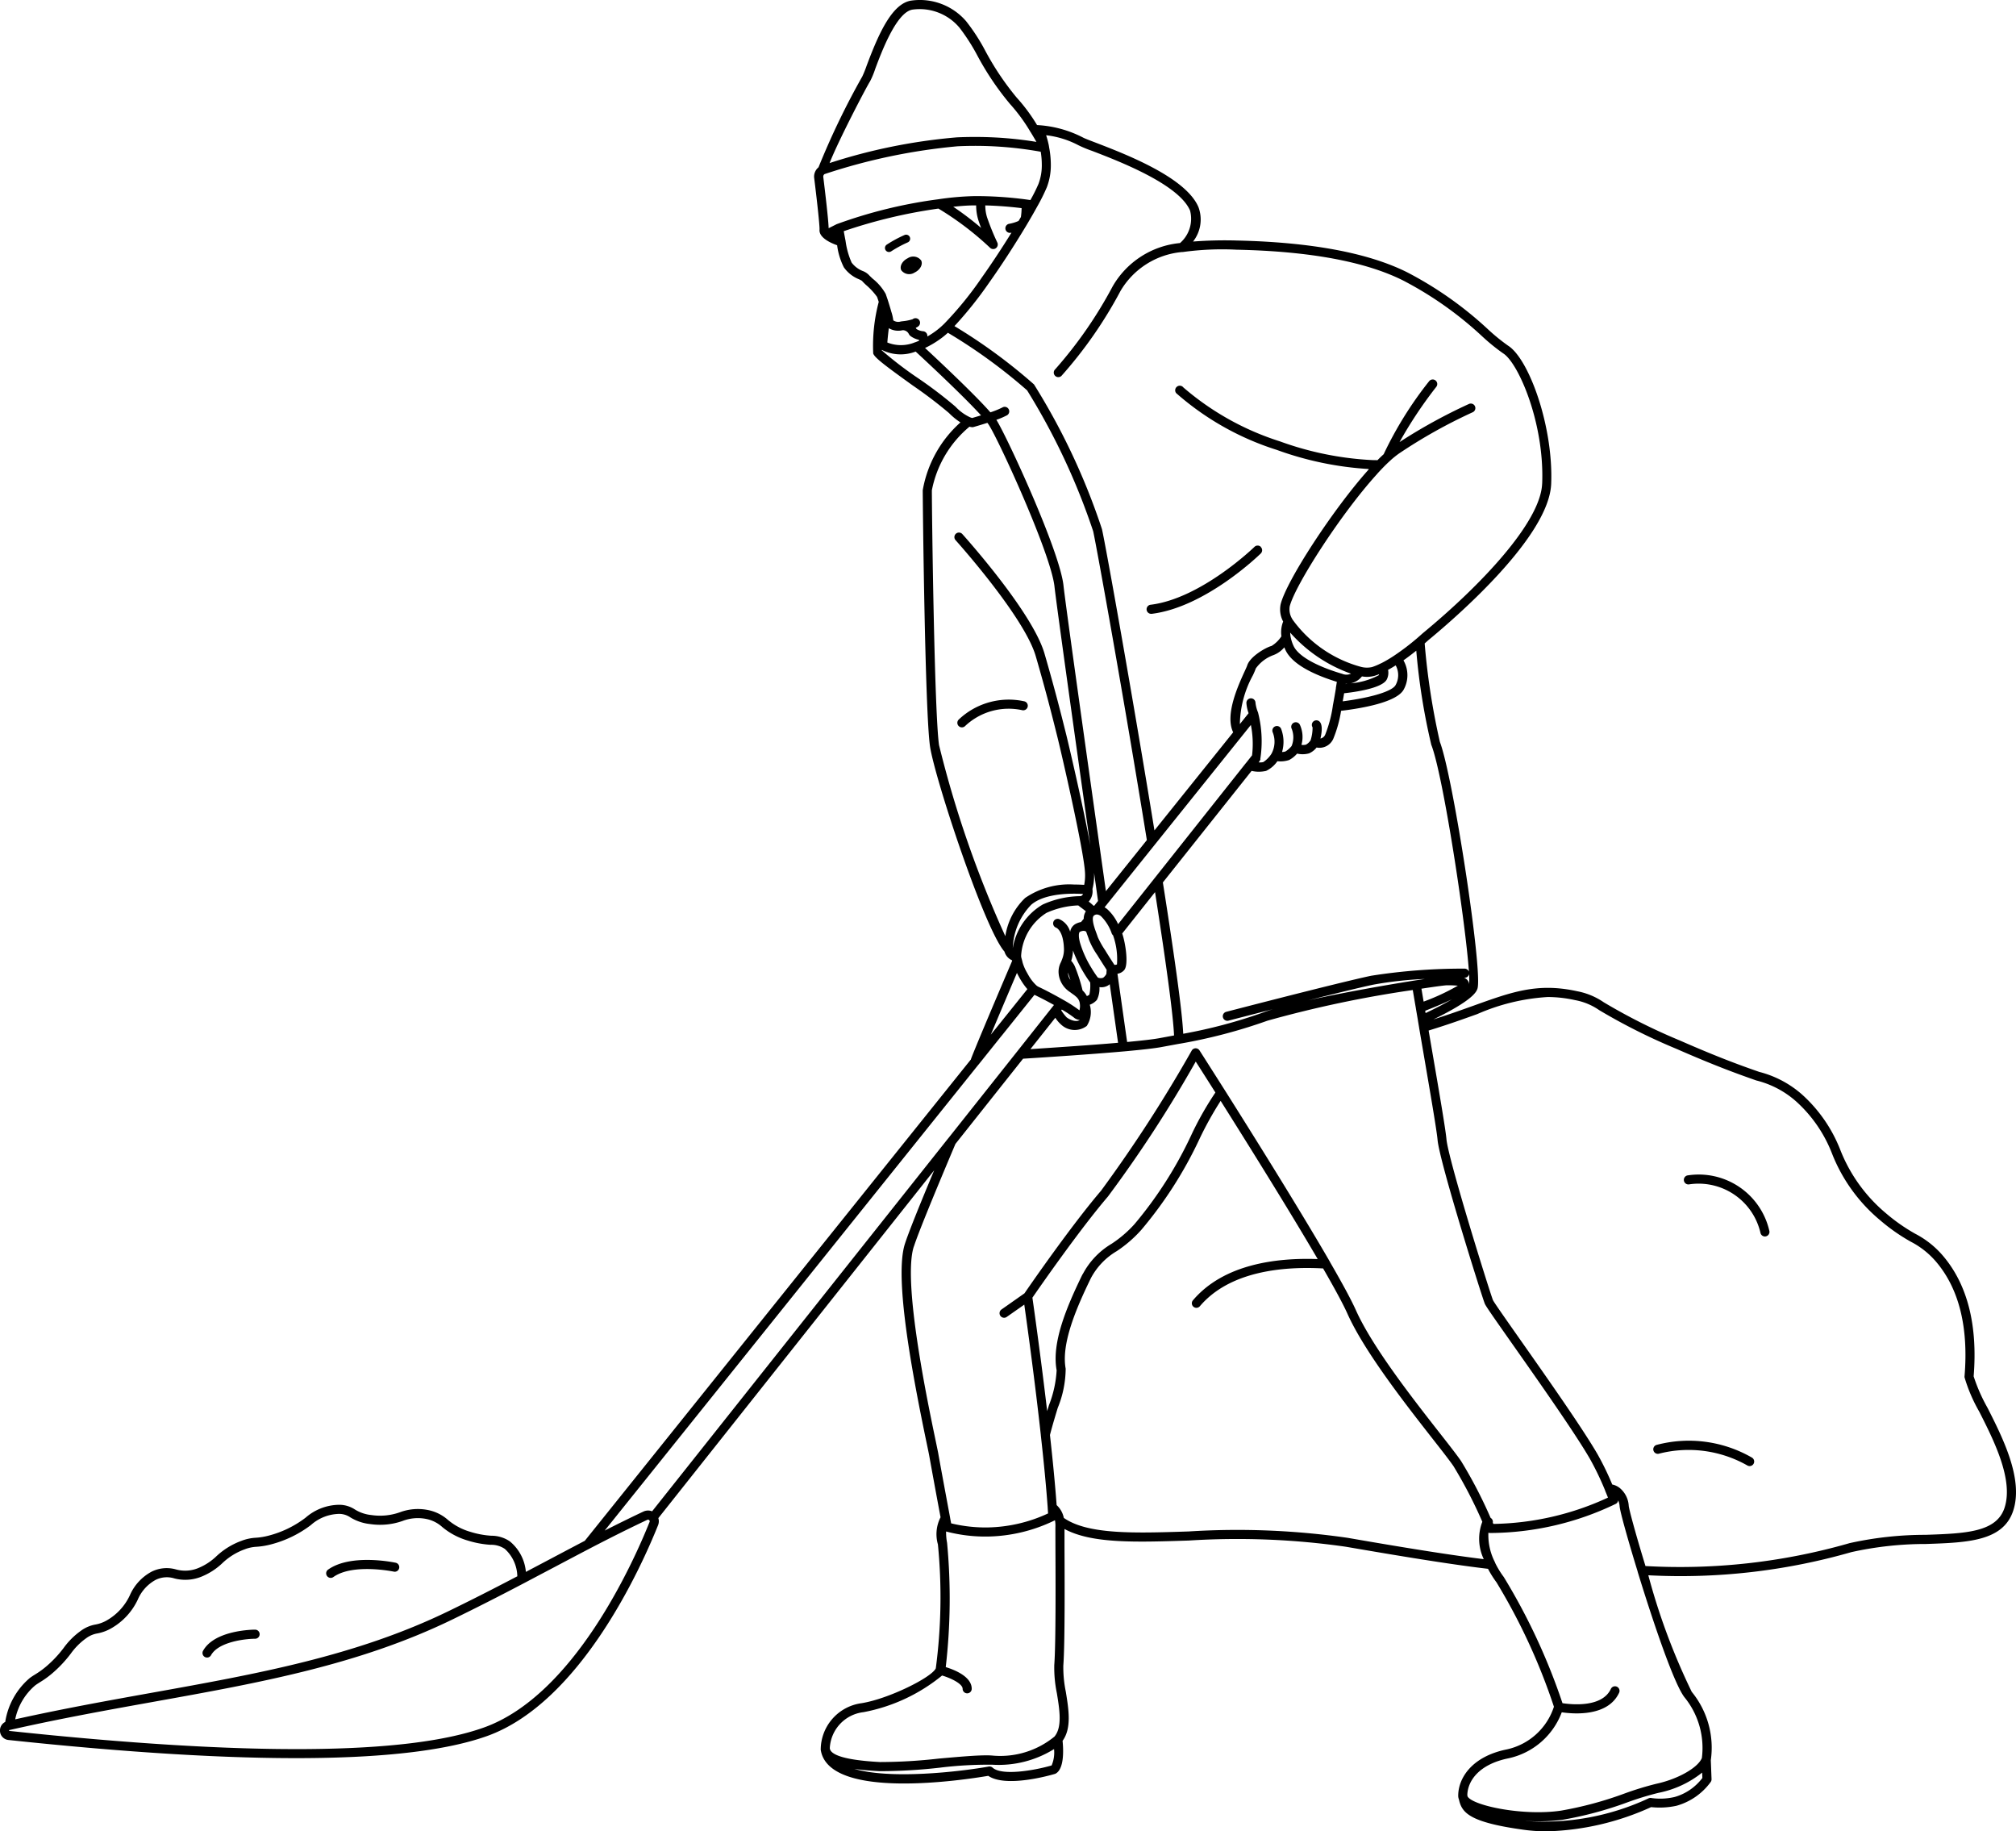 <svg xmlns="http://www.w3.org/2000/svg" xmlns:xlink="http://www.w3.org/1999/xlink" width="124.909" height="113.438" viewBox="0 0 124.909 113.438">
  <defs>
    <clipPath id="clip-path">
      <rect id="長方形_259" data-name="長方形 259" width="124.909" height="113.438" fill="none"/>
    </clipPath>
  </defs>
  <g id="グループ_893" data-name="グループ 893" clip-path="url(#clip-path)">
    <path id="パス_1241" data-name="パス 1241" d="M406.927,389.268c-.026-.005-2.548-.531-3.759.332a.282.282,0,0,1-.328-.459c1.413-1.008,4.091-.448,4.2-.424a.282.282,0,0,1-.118.551" transform="translate(-382.513 -291.914)"/>
    <path id="パス_1242" data-name="パス 1242" d="M440.833,406.468c-.6,0-2.266.186-2.731,1.02a.282.282,0,0,1-.493-.275c.721-1.294,3.121-1.309,3.223-1.309a.282.282,0,0,1,0,.564" transform="translate(-425.027 -304.959)"/>
    <path id="パス_1243" data-name="パス 1243" d="M65.426,358.984a7.823,7.823,0,0,1,5.922.784.282.282,0,0,1-.29.484,7.381,7.381,0,0,0-5.453-.733.282.282,0,1,1-.179-.535" transform="translate(37.202 -269.479)"/>
    <path id="パス_1244" data-name="パス 1244" d="M61.731,293.225a.282.282,0,0,1-.053-.562,4.487,4.487,0,0,1,5.043,3.446.282.282,0,0,1-.552.116,3.933,3.933,0,0,0-4.437-3" transform="translate(42.907 -219.859)"/>
    <path id="パス_1245" data-name="パス 1245" d="M194.913,135.989a.282.282,0,0,1,0,.4c-.139.136-3.444,3.334-6.758,3.739l-.035,0a.282.282,0,0,1-.034-.562c3.124-.381,6.4-3.551,6.432-3.583a.282.282,0,0,1,.4,0" transform="translate(-116.796 -102.106)"/>
    <path id="パス_1246" data-name="パス 1246" d="M250.365,174.365a.282.282,0,0,1-.143.546,3.929,3.929,0,0,0-3.54.994.282.282,0,0,1-.392-.405,4.5,4.5,0,0,1,4.075-1.135" transform="translate(-186.895 -130.922)"/>
    <path id="パス_1247" data-name="パス 1247" d="M.324,106.663a4.467,4.467,0,0,1,1.521-2.722c.111-.083.219-.151.336-.224a5.315,5.315,0,0,0,.755-.554,7.17,7.17,0,0,0,1.006-1.083,4.631,4.631,0,0,1,1.077-1.07,2.158,2.158,0,0,1,.9-.383,2.173,2.173,0,0,0,.706-.261,3.477,3.477,0,0,0,1.424-1.557A3.035,3.035,0,0,1,9.4,97.35a2.1,2.1,0,0,1,1.505-.135,2.136,2.136,0,0,0,1.435-.108,3.587,3.587,0,0,0,1.059-.7,4.537,4.537,0,0,1,1.561-.963,2.9,2.9,0,0,1,.891-.192,4.156,4.156,0,0,0,.8-.132,6.409,6.409,0,0,0,2.283-1.111A3.221,3.221,0,0,1,21,93.211a1.77,1.77,0,0,1,.988.29,2.371,2.371,0,0,0,1.022.345,3.662,3.662,0,0,0,1.768-.172,3.188,3.188,0,0,1,1.728-.141,2.627,2.627,0,0,1,1.249.615,3.77,3.77,0,0,0,1.387.738,5.479,5.479,0,0,0,1.3.242,2.012,2.012,0,0,1,1.151.352,2.755,2.755,0,0,1,.99,1.887l1.584-.836c.7-.371,1.387-.734,2.066-1.089l23.92-29.813c.006-.023.014-.047.023-.072C60.389,65,61.2,63.06,62.6,59.78l.108-.254c0-.014,0-.028,0-.042a.832.832,0,0,1-.472-.539c-1.241-1.4-4.327-10.766-4.613-12.71-.312-2.134-.451-15.067-.451-15.87a7.3,7.3,0,0,1,2.336-4.2,4.211,4.211,0,0,1-.712-.582,27.606,27.606,0,0,0-2.245-1.707c-1.81-1.3-2.351-1.72-2.447-1.977a10.6,10.6,0,0,1,.342-3.2l-.009-.028c-.04-.121-.073-.223-.1-.288a4.245,4.245,0,0,0-.665-.721,3.476,3.476,0,0,1-.27-.269,1.581,1.581,0,0,0-.193-.1,2.105,2.105,0,0,1-.926-.736,4.229,4.229,0,0,1-.416-1.366c-.4-.141-1.131-.468-1.09-.965.014-.2-.118-1.482-.331-3.2a.657.657,0,0,1-.006-.084.748.748,0,0,1,.274-.578,47.825,47.825,0,0,1,2.713-5.627,6.98,6.98,0,0,0,.269-.668C54.4,2.194,55.252.185,56.49.033A3.786,3.786,0,0,1,59.86,1.314a11.878,11.878,0,0,1,1.18,1.818A17.209,17.209,0,0,0,62.988,6.04a10.849,10.849,0,0,1,1.267,1.707,6.982,6.982,0,0,1,2.852.775c.076.046.41.173.763.308,1.818.7,5.6,2.141,6.385,4a2.205,2.205,0,0,1-.335,2.132,25.917,25.917,0,0,1,2.7-.064c4.592.1,8.149.759,10.573,1.972a22.651,22.651,0,0,1,5,3.527,12,12,0,0,0,1.247,1.015c1.3.825,2.813,5.021,2.669,8.561-.132,3.268-5.836,8.217-7.58,9.656l-.015.012-.043.038c-.052.048-.12.107-.2.179a43.547,43.547,0,0,0,.943,6.1c.827,2.15,2.675,14.295,2.325,15.289-.062.176-.244.689-2.729,1.9.962-.305,1.783-.6,2.523-.865,2.372-.851,3.94-1.414,6.369-.886a4.345,4.345,0,0,1,1.669.691,36.383,36.383,0,0,0,4.726,2.37c2.467,1.084,3.929,1.6,4.9,1.938a6.4,6.4,0,0,1,2.661,1.407,9.043,9.043,0,0,1,2.369,3.436,9.781,9.781,0,0,0,2.827,3.917,11.214,11.214,0,0,0,1.82,1.272,5.7,5.7,0,0,1,1.765,1.426c1.477,1.777,2.1,4.265,1.846,7.4a10.516,10.516,0,0,0,.857,1.946c.947,1.869,2.244,4.429,1.59,6.392-.63,1.885-2.844,1.961-5.408,2.048a21.224,21.224,0,0,0-4.618.505,38.351,38.351,0,0,1-12.578,1.433,40.233,40.233,0,0,0,2.69,7.22A5.463,5.463,0,0,1,106,109.032l.045,1.175a.28.28,0,0,1-.053.176,3.925,3.925,0,0,1-2.125,1.473,4.928,4.928,0,0,1-1.566.082,16.582,16.582,0,0,1-6.451,1.5,10.436,10.436,0,0,1-1.4-.091c-3.459-.47-3.877-1.08-4.058-1.889a.6.6,0,0,1-.043-.213c0-.005,0-.011,0-.016,0-1.046.8-2.422,3.019-2.868a3.955,3.955,0,0,0,2.91-2.636s0-.007,0-.01a37.668,37.668,0,0,0-3.557-7.7,6.04,6.04,0,0,1-.525-.838c-1.951-.229-4.524-.629-8.806-1.367a47.336,47.336,0,0,0-9.727-.385c-3.331.108-6.026.194-7.708-.715,0,.2,0,.585,0,1.073.01,2.112.03,6.042-.073,7.389a7.471,7.471,0,0,0,.154,1.616c.181,1.112.368,2.261-.2,3.044.058.582.1,1.714-.413,2.021a.3.3,0,0,1-.066.029c-.318.094-3.042.863-4.126.118-1.457.248-9.762,1.524-10.366-1.537a.68.68,0,0,1-.014-.075,2.915,2.915,0,0,1,2.53-2.887c1.681-.272,4.341-1.593,4.6-2.16a33.533,33.533,0,0,0,.131-7.677,2.29,2.29,0,0,1,.164-1.68l-.028-.149c-.3-1.6-.6-3.25-.678-3.687-.022-.121-.076-.381-.153-.747-.9-4.315-2.025-10.291-1.347-12.363.209-.644.8-2.138,1.81-4.544L40.79,94.037a.648.648,0,0,1-.02.446c-1.017,2.539-4.788,10.986-10.607,13.058-4.87,1.734-14.841,1.814-29.634.239A.581.581,0,0,1,0,107.23a.588.588,0,0,1,.323-.568m30.94-10.728a1.487,1.487,0,0,0-.866-.245,5.962,5.962,0,0,1-1.425-.266,4.362,4.362,0,0,1-1.567-.832,2.078,2.078,0,0,0-1.013-.506,2.65,2.65,0,0,0-1.454.129,4.193,4.193,0,0,1-2.008.19,2.913,2.913,0,0,1-1.228-.416,1.221,1.221,0,0,0-.716-.213,2.71,2.71,0,0,0-1.727.694,6.98,6.98,0,0,1-2.468,1.195,4.744,4.744,0,0,1-.891.147,2.34,2.34,0,0,0-.743.16,3.953,3.953,0,0,0-1.384.859,4.1,4.1,0,0,1-1.215.8,2.671,2.671,0,0,1-1.759.14,1.56,1.56,0,0,0-1.151.09,2.509,2.509,0,0,0-1.111,1.224A4,4,0,0,1,6.9,100.858a2.72,2.72,0,0,1-.863.32,1.62,1.62,0,0,0-.7.3,4.12,4.12,0,0,0-.952.954,7.73,7.73,0,0,1-1.078,1.159,5.777,5.777,0,0,1-.825.606c-.1.065-.2.125-.3.2A3.722,3.722,0,0,0,.942,106.5c2.939-.653,5.765-1.161,8.5-1.652,6.481-1.163,12.6-2.262,18.324-5.038,1.332-.646,2.7-1.338,4.287-2.171a2.36,2.36,0,0,0-.791-1.71M61.389,64.09l.22-.275a.278.278,0,0,1,.022-.024l2.024-2.522a3.768,3.768,0,0,1-.386-.53c-.044-.068-.085-.139-.121-.206-.05-.091-.1-.181-.139-.269Q61.973,62.7,61.389,64.09M78.1,47.022l-.005.013a.592.592,0,0,1-.113.187.851.851,0,0,0,.29-.017,1.7,1.7,0,0,0,.509-.52,1.561,1.561,0,0,0,.069-1.337.282.282,0,0,1,.532-.188,2.257,2.257,0,0,1,.053,1.42.683.683,0,0,0,.211-.032,1.514,1.514,0,0,0,.382-.34,1.428,1.428,0,0,0,.008-1.055.282.282,0,1,1,.5-.265,1.807,1.807,0,0,1,.1,1.249.724.724,0,0,0,.277-.01.8.8,0,0,0,.29-.272,2.607,2.607,0,0,0,.123-.8.282.282,0,0,1,.455-.332c.139.172.149.515.033,1.022a.4.4,0,0,0,.3-.253,7.807,7.807,0,0,0,.467-1.773l0-.011c.071-.371.137-.745.188-1.065l0-.011,0-.022c.022-.136.043-.263.061-.375-1.267-.39-2.761-1.036-3.192-1.989-.023-.05-.044-.1-.063-.149a1.61,1.61,0,0,1-.666.479,2.31,2.31,0,0,0-1.1.828,4.6,4.6,0,0,1-.183.429,6.547,6.547,0,0,0-.806,3.019l.542-.675a2.259,2.259,0,0,1-.137-.639.282.282,0,1,1,.564,0,2.2,2.2,0,0,0,.152.582.277.277,0,0,1,.018.065,7.165,7.165,0,0,1,.126,2.841m7.828-4.92c-.31.539-2.012.769-2.632.836-.027.159-.056.327-.088.5,1.776-.229,3.072-.624,3.276-1.007a1.262,1.262,0,0,0,.007-1.22c-.161.1-.319.195-.473.278a.924.924,0,0,1-.09.615m-.465-.347c-.095.039-.187.073-.278.1a1.749,1.749,0,0,1-.784.037,1.222,1.222,0,0,1-.69.429,4.485,4.485,0,0,0,1.727-.5.24.24,0,0,0,.025-.068m-1.949.6c-.041,0-.082,0-.123,0l0,.014.125-.015m-.3-.6.008,0,.031.007a.671.671,0,0,0,.467-.035,9.066,9.066,0,0,1-3.769-2.544,1.651,1.651,0,0,0,.024.245v0a2.331,2.331,0,0,0,.183.573c.283.625,1.39,1.259,3.056,1.746M77.507,44.9l-.53.661-.008.01-5.392,6.717v0l-3.022,3.768,0,0-.116.145a1.331,1.331,0,0,1,.173.122,2.869,2.869,0,0,1,.665.922L77.2,47.26l.021-.023.355-.449a6.006,6.006,0,0,0-.073-1.883M62.376,25.732a4.789,4.789,0,0,1-.642.274l.006.01c.6.935,3.92,8.081,4.154,10.262.128,1.18,1.385,10.127,2.626,18.923l2.538-3.164c-1.4-8.664-3.1-18.113-3.326-19.13a41.331,41.331,0,0,0-4.094-8.728,33.218,33.218,0,0,0-4.908-3.567,4.634,4.634,0,0,1-.428.352,5.9,5.9,0,0,1-.721.456q-.133.072-.267.134c.842.782,3.089,2.889,4.05,3.987a5.216,5.216,0,0,0,.739-.3.282.282,0,1,1,.273.493m5.085,30.118c.1.075.2.162.3.255L67.8,56.1l.233-.291q-.122-.869-.245-1.74s0,.009,0,.013a3.466,3.466,0,0,1-.1.983.183.183,0,0,1,0,.02.968.968,0,0,1-.239.77m-.6,2.187v0a2.166,2.166,0,0,0,.054.3l0,.006a6.507,6.507,0,0,0,.709,1.59,6.847,6.847,0,0,0,.406.612.439.439,0,0,0,.333.013.717.717,0,0,0,.2-.238l.015-.253c-.166-.255-.383-.593-.58-.916a4.594,4.594,0,0,1-.518-.96c-.015-.058-.045-.138-.08-.232-.028-.078-.06-.163-.091-.254a.291.291,0,0,0-.163-.051h-.005a.543.543,0,0,0-.22.063c-.051.027-.074.15-.059.319m-.37.835a2.125,2.125,0,0,1-.11.641,1.233,1.233,0,0,1,.229.349,10.252,10.252,0,0,1,.477,1.488,1.238,1.238,0,0,1,.264.346.544.544,0,0,0,.156-.088,2.7,2.7,0,0,0,.05-.755,7.546,7.546,0,0,1-.416-.631,7.981,7.981,0,0,1-.65-1.35m2.726.863a4.4,4.4,0,0,0-.244-1.805.286.286,0,0,1-.084-.124,2.755,2.755,0,0,0-.646-1.042.44.44,0,0,0-.272-.122h-.016a.283.283,0,0,0-.118.035l0,0-.032.021c-.026.017-.095.062-.083.274v.01h0a2.007,2.007,0,0,0,.1.464.061.061,0,0,1,0,.009c.036.11.074.214.108.307.043.115.078.214.1.283a5.229,5.229,0,0,0,.454.81c.193.32.41.655.574.907a.321.321,0,0,0,.165-.03m.319-1.912c.2.574.407,1.907.131,2.256a.676.676,0,0,1-.426.236l.056.388v.013l.344,2.426c.081.571.148,1.045.2,1.4.949-.088,1.612-.166,1.97-.231l.936-.173c-.048-1.18-.452-4.226-1.178-8.878Zm-.452,5.4-.321-2.26a.875.875,0,0,1-.087.068.811.811,0,0,1-.551.113,1.546,1.546,0,0,1-.158.791,1.054,1.054,0,0,1-.442.3,1.585,1.585,0,0,1-.184,1.312,1.233,1.233,0,0,1-1.594-.085,2.007,2.007,0,0,1-.356-.42l-1.543,1.944c1.48-.1,3.677-.243,5.431-.394-.05-.352-.116-.815-.195-1.371m-2.178-.042a.637.637,0,0,1-.376-.161,6.928,6.928,0,0,0-.736-.484l-.037.047a2.927,2.927,0,0,0,.331.432c.26.2.624.3.818.167m-1.046-1.26.01.005a8.815,8.815,0,0,1,1.016.656h0a1.059,1.059,0,0,0,.016-.465v-.007a.8.8,0,0,0-.037-.123.72.72,0,0,0-.209-.268l-.008-.007c-.05-.043-.1-.084-.158-.123l-.031-.022c-.053-.038-.105-.075-.156-.114a1.552,1.552,0,0,1-.666-.915,1.472,1.472,0,0,1-.045-.334,1.259,1.259,0,0,1,.145-.6c.009-.022.018-.044.028-.065l.02-.045,0-.012a1.641,1.641,0,0,0,.137-.8l-.007-.113a2.678,2.678,0,0,0-.035-.275c-.11-.677-.408-.818-.432-.829a.282.282,0,0,1,.179-.535,1.211,1.211,0,0,1,.684.786.674.674,0,0,1,.344-.49,1.172,1.172,0,0,1,.33-.113l.166-.2a.857.857,0,0,1,.131-.464c-.117-.1-.241-.191-.342-.265l-.129-.1a5.249,5.249,0,0,0-1.967.462A3.374,3.374,0,0,0,63.268,59.2a.265.265,0,0,1,0,.038l.014.086c.029.1.057.2.076.294a2.867,2.867,0,0,0,.282.645c.031.058.065.117.1.178a2.632,2.632,0,0,0,.469.594l0,0a.559.559,0,0,0,.143.094c.1.048.254.122.429.211.328.167.719.378,1.075.581M66.32,60.7c-.062-.2-.115-.347-.159-.458a1.1,1.1,0,0,0,.028.169.784.784,0,0,0,.131.289m.791-5.325c-.664-.041-2.376-.068-3.223.673a4.06,4.06,0,0,0-1.137,2.661l0,.006,0,.012a3.86,3.86,0,0,1,1.859-2.7,5.829,5.829,0,0,1,2.284-.516.306.306,0,0,1,.056,0h.011a.25.25,0,0,0,.144-.137M57.737,30.365c0,1.364.154,13.805.445,15.788a67.115,67.115,0,0,0,4.107,11.836,4.15,4.15,0,0,1,1.228-2.368,4.842,4.842,0,0,1,3.035-.831c.247,0,.462.01.623.021a3.034,3.034,0,0,0,.053-.714c-.047-1.322-1.462-7.439-1.705-8.416l-.079-.316c-.218-.873-.624-2.5-1.271-4.722-.712-2.448-4.925-7.137-4.967-7.184a.282.282,0,0,1,.419-.378c.177.2,4.342,4.833,5.09,7.4.65,2.235,1.058,3.867,1.277,4.743l.079.316c.129.519,1.039,4.38,1.482,6.824-1.1-7.772-2.1-14.974-2.218-16.03-.216-2.013-3.435-9.038-4.069-10.018-.021-.034-.051-.075-.089-.124-.453.144-.852.258-.856.259a.271.271,0,0,1-.1.01.86.86,0,0,1-.153-.031,6.81,6.81,0,0,0-2.329,3.931M54.632,21.7a23.031,23.031,0,0,0,2.25,1.725A26.7,26.7,0,0,1,59.2,25.189a2.963,2.963,0,0,0,.918.666l.008,0a.933.933,0,0,0,.108.037c.1-.029.305-.089.549-.164-1.116-1.228-3.487-3.432-4.05-3.951a2.588,2.588,0,0,1-2.1-.105c0,.009,0,.017,0,.024m1.75-.912a.289.289,0,0,1-.071-.092.419.419,0,0,0-.328-.236h-.005l-.021,0h-.01l-.032,0a1.153,1.153,0,0,1-.846-.126c-.048.371-.079.715-.091.886A2.26,2.26,0,0,0,56.7,21.2l.01,0q.121-.043.244-.1c-.007-.017-.014-.034-.021-.051a1.348,1.348,0,0,1-.552-.259m-3.99-5.872s0,.007,0,.011a4.913,4.913,0,0,0,.374,1.335,1.592,1.592,0,0,0,.7.527,1.052,1.052,0,0,1,.373.245c.027.033.134.135.229.224a3.19,3.19,0,0,1,.812.951c.022.064.056.168.1.292l.034.1c0,.007,0,.015.006.022.067.213.145.464.206.683a2.8,2.8,0,0,1,.122.535.538.538,0,0,0,.458.073l.028-.006.058-.007a.385.385,0,0,1,.045-.006,2.946,2.946,0,0,0,.609-.123.282.282,0,0,1,.4.393.46.46,0,0,1-.209.137c.019.027.037.053.051.079a.932.932,0,0,0,.415.136.289.289,0,0,1,.258.287.214.214,0,0,0,0,.038,5.74,5.74,0,0,0,.512-.335,4.708,4.708,0,0,0,.523-.449l.01-.009A21.6,21.6,0,0,0,60.826,17.2c.593-.835,1.234-1.805,1.844-2.788l-.046.008a.282.282,0,0,1-.1-.556,2.472,2.472,0,0,0,.586-.179q.074-.123.144-.243a4.078,4.078,0,0,0,.043-.549c-.58-.072-1.371-.147-2.25-.169a2.459,2.459,0,0,0,.11.736,14.751,14.751,0,0,0,.614,1.517l.028.061a.282.282,0,0,1-.456.311,18.668,18.668,0,0,0-3.2-2.429,31.75,31.75,0,0,0-5.865,1.4c.033.185.07.391.112.6m8.4-.8c-.069-.178-.126-.339-.172-.482a3.04,3.04,0,0,1-.136-.914l-.154,0c-.362,0-.786.033-1.265.084a18.574,18.574,0,0,1,1.727,1.311m3.074-5.921a.243.243,0,0,1-.019-.028,10.683,10.683,0,0,0-1.27-1.734,17.518,17.518,0,0,1-2.028-3.012,12.116,12.116,0,0,0-1.1-1.711A3.22,3.22,0,0,0,56.559.593c-1,.122-1.933,2.609-2.33,3.67a5.219,5.219,0,0,1-.322.776C53.675,5.4,51.951,8.7,51.4,10.1a34.976,34.976,0,0,1,7.9-1.593q.561-.024,1.083-.023a23.47,23.47,0,0,1,3.832.305c-.114-.2-.233-.4-.351-.593M64.485,9.4a22.932,22.932,0,0,0-5.156-.339,36.636,36.636,0,0,0-8.241,1.724.181.181,0,0,0-.079.147l0,.025c.122.992.317,2.636.333,3.179l.491-.248h0a29.552,29.552,0,0,1,6.306-1.545h0a17.671,17.671,0,0,1,2.179-.194q.232,0,.462,0a23.715,23.715,0,0,1,2.835.211h0l.228.032a10.161,10.161,0,0,0,.5-1,3.236,3.236,0,0,0,.206-1.2,5.046,5.046,0,0,0-.066-.792M95.551,29.956c.151-3.74-1.472-7.466-2.409-8.062a12.254,12.254,0,0,1-1.316-1.068,22.161,22.161,0,0,0-4.881-3.447C84.6,16.2,81.12,15.561,76.613,15.467a17.8,17.8,0,0,0-3.324.144l-.015,0h0l-.029,0a4.929,4.929,0,0,0-3.82,2.412,26.765,26.765,0,0,1-3.662,5.264.282.282,0,0,1-.381-.416,26.443,26.443,0,0,0,3.551-5.122,5.4,5.4,0,0,1,4.18-2.694,1.994,1.994,0,0,0,.623-2.007c-.689-1.641-4.458-3.081-6.067-3.7a7.536,7.536,0,0,1-.852-.352,5.68,5.68,0,0,0-2-.619,5.81,5.81,0,0,1,.169.64l0,.014L65,9.1s0,.01,0,.015a5.749,5.749,0,0,1,.108,1.079,3.8,3.8,0,0,1-.245,1.4,11.9,11.9,0,0,1-.617,1.234l-.006.011c-.142.258-.3.536-.476.834h0c-.067.117-.137.234-.209.353l-.006.01c-.73,1.213-1.535,2.45-2.269,3.482a24.071,24.071,0,0,1-2.143,2.682,33.67,33.67,0,0,1,4.928,3.612,41.239,41.239,0,0,1,4.211,8.964c.258,1.14,1.934,10.554,3.252,18.662l4.878-6.076c-.525-1.07.3-2.879.71-3.775.073-.159.141-.309.157-.36.172-.571,1.2-1.143,1.506-1.212a1.947,1.947,0,0,0,.616-.6,1.806,1.806,0,0,1,.108-.914,1.593,1.593,0,0,1-.157-1.067c.357-1.463,3.282-5.933,5.458-8.355l-.007-.027a20.168,20.168,0,0,1-5.693-1.186,17.286,17.286,0,0,1-6.23-3.515A.282.282,0,1,1,73.321,24,17.024,17.024,0,0,0,79.3,27.339,19.568,19.568,0,0,0,85.028,28.5h.016c.1.006.19,0,.3.008.135-.136.264-.261.386-.371a23.134,23.134,0,0,1,2.818-4.525.282.282,0,0,1,.441.352,26.593,26.593,0,0,0-2.275,3.42,33.4,33.4,0,0,1,4.292-2.358.282.282,0,1,1,.229.515A31.984,31.984,0,0,0,86.669,28.1a5.827,5.827,0,0,0-.489.392l-.022.022c-.15.135-.315.293-.488.472l0,0c-.11.114-.222.234-.335.357l0,.005c-2.256,2.471-5.115,6.937-5.428,8.22a1.138,1.138,0,0,0,.169.79l0,.007a7.72,7.72,0,0,0,4.248,2.942,1.439,1.439,0,0,0,.687.013,3.948,3.948,0,0,0,.547-.23l.009,0a7.828,7.828,0,0,0,.861-.51,15.107,15.107,0,0,0,1.368-1.042l0,0c.127-.109.229-.2.315-.277l.022-.02.027-.023.017-.014c3.5-2.888,7.274-6.831,7.372-9.241m-6.86,16.206a39.754,39.754,0,0,1-.938-5.864c-.272.218-.538.418-.794.6a1.842,1.842,0,0,1,.019,1.8c-.417.785-2.526,1.161-3.884,1.325a7.718,7.718,0,0,1-.482,1.73.932.932,0,0,1-1.036.543,1.194,1.194,0,0,1-.468.363,1.514,1.514,0,0,1-.739.014,1.681,1.681,0,0,1-.5.4,1.733,1.733,0,0,1-.721.072,1.8,1.8,0,0,1-.7.6,2.01,2.01,0,0,1-.9,0L72.05,54.661c.772,4.908,1.2,8.055,1.261,9.373a31.325,31.325,0,0,0,5-1.335c.166-.062.358-.126.572-.19-1.539.393-2.739.705-2.767.713a.282.282,0,1,1-.142-.546c.069-.018,6.921-1.8,8.976-2.234A36.379,36.379,0,0,1,90.745,60a.283.283,0,0,1,.268.193c-.194-2.951-1.588-12.124-2.321-14.03m-7.641,15.8c2.184-.486,4.918-.962,6.653-1.235h0l.578-.088a23.147,23.147,0,0,0-3.216.357c-.817.173-2.4.562-4.018.967m9.944-1.141a.393.393,0,0,1,.029.179,4.178,4.178,0,0,0,0-.663.282.282,0,0,1-.277.227H90.7a.47.47,0,0,1,.291.257m-1.338.208c-.094,0-.566.056-1.582.211q.066.393.135.8a13.52,13.52,0,0,0,2.121-.986,6.7,6.7,0,0,0-.674-.024m.316.864c-.49.239-1.1.494-1.666.714l.025.144c.725-.345,1.255-.628,1.641-.859m24.591,33.7a21.645,21.645,0,0,1,4.742-.523c2.451-.084,4.387-.15,4.893-1.663.579-1.739-.656-4.178-1.558-5.959a9.819,9.819,0,0,1-.916-2.132.283.283,0,0,1,0-.075c.248-3-.328-5.361-1.714-7.028a5.177,5.177,0,0,0-1.616-1.3,11.682,11.682,0,0,1-1.9-1.33,10.258,10.258,0,0,1-2.974-4.112,8.457,8.457,0,0,0-2.23-3.247,5.83,5.83,0,0,0-2.472-1.3c-.975-.343-2.45-.861-4.937-1.954a36.882,36.882,0,0,1-4.791-2.4,3.83,3.83,0,0,0-1.5-.622,7.885,7.885,0,0,0-1.687-.192,12.757,12.757,0,0,0-4.372,1.058c-.863.309-1.834.658-3.012,1.018l.181,1.056c.467,2.714.869,5.057.924,5.675.109,1.253,2.712,9.572,2.884,9.974.073.151.849,1.253,1.669,2.421,1.638,2.329,3.881,5.517,4.805,7.115a17.6,17.6,0,0,1,.915,1.881,1.068,1.068,0,0,1,.512.257,1.548,1.548,0,0,1,.508,1.054c.01.184.376,1.577,1.038,3.738a38.018,38.018,0,0,0,12.61-1.408m-20.035,17.2a15.379,15.379,0,0,0,7.612-1.4.281.281,0,0,1,.125-.028.288.288,0,0,1,.073.009,3.922,3.922,0,0,0,1.432-.07,3.276,3.276,0,0,0,1.708-1.175l-.013-.334a6.3,6.3,0,0,1-2.713,1.256,18.788,18.788,0,0,0-1.9.58,22.849,22.849,0,0,1-4.047,1.089,11.794,11.794,0,0,1-2.277.07h0m-1.892-16,0,.009a5.338,5.338,0,0,0,.536.88A38.427,38.427,0,0,1,96.81,105.5c.6.092,2.466.272,3-.89a.282.282,0,0,1,.512.236c-.689,1.495-2.8,1.329-3.557,1.218a4.547,4.547,0,0,1-3.286,2.847c-1.867.375-2.549,1.421-2.566,2.289.007.028.013.055.019.082.335.567,3.444,1.221,5.786.874a22.365,22.365,0,0,0,3.948-1.065,19.155,19.155,0,0,1,1.964-.6c1.345-.291,2.581-1,2.818-1.6l0-.01a4.962,4.962,0,0,0-1.088-3.757c-.8-1.066-2.414-6.2-2.892-7.764l0-.013c-.542-1.759-1.1-3.716-1.119-4.056a1,1,0,0,0-.09-.353.293.293,0,0,1-.018.071.28.28,0,0,1-.067.1h0a.282.282,0,0,1-.072.049,18.075,18.075,0,0,1-7.749,1.8h-.034a.28.28,0,0,1-.1-.018,3.679,3.679,0,0,0,.416,1.848M65.91,94.022c1.493,1.043,4.391.95,7.737.841a47.8,47.8,0,0,1,9.841.393c4.033.7,6.545,1.09,8.445,1.323a2.925,2.925,0,0,1-.09-2.316,28.464,28.464,0,0,0-1.787-3.446c-.258-.374-.726-.971-1.319-1.728-1.673-2.138-4.2-5.368-5.25-7.711-.252-.565-.759-1.508-1.508-2.807-2.5-.138-5.792.17-7.637,2.34a.282.282,0,1,1-.43-.365c1.9-2.238,5.156-2.648,7.731-2.555-1.811-3.1-4.437-7.3-6.013-9.8a21.278,21.278,0,0,0-1.308,2.353,25.3,25.3,0,0,1-3.609,5.639A7.771,7.771,0,0,1,69.191,77.5a4.25,4.25,0,0,0-1.6,1.672c-.932,1.911-1.846,4.072-1.563,5.61a6.534,6.534,0,0,1-.49,2.423c-.157.514-.335,1.1-.484,1.682.184,1.651.323,3.112.414,4.344a1.457,1.457,0,0,1,.446.8m1.169-15.1a4.761,4.761,0,0,1,1.786-1.885,7.235,7.235,0,0,0,1.423-1.219A24.838,24.838,0,0,0,73.82,70.29a19.553,19.553,0,0,1,1.485-2.616c-.539-.852-.967-1.523-1.218-1.917a78.725,78.725,0,0,1-5.445,8.365c-1.767,2.067-4.252,5.646-4.675,6.26.087.609.52,3.665.914,7.024q.058-.19.113-.37a6.93,6.93,0,0,0,.474-2.155c-.312-1.694.589-3.865,1.61-5.959m-5.814,30.5a.274.274,0,0,1,.049,0,.281.281,0,0,1,.188.072c.564.508,2.52.19,3.656-.137a2.027,2.027,0,0,0,.15-1.014,6.482,6.482,0,0,1-3.806.969,24.507,24.507,0,0,0-3.276.183,32.778,32.778,0,0,1-3.731.216c-.544-.029-1.079-.07-1.564-.141,2.26.656,6.433.19,8.334-.145m-7.787-3.366a2.362,2.362,0,0,0-2.064,2.235l.008.041h0c.07.3.666.682,3.1.811a32.644,32.644,0,0,0,3.651-.215c1.137-.1,2.223-.2,2.933-.2a4.26,4.26,0,0,1,.456.02,5.291,5.291,0,0,0,3.772-1.182c.491-.586.318-1.655.149-2.689a7.8,7.8,0,0,1-.16-1.749c.1-1.324.081-5.389.071-7.343,0-.669-.005-1.111,0-1.225a1.828,1.828,0,0,0-.019-.333v0c0-.021-.007-.042-.011-.061l-.018.009a9.821,9.821,0,0,1-4.139,1,9.565,9.565,0,0,1-2.587-.313h0a3.413,3.413,0,0,0,.061.7,36.883,36.883,0,0,1-.083,7.7c.556.171,1.61.593,1.61,1.343a.282.282,0,1,1-.564,0c0-.3-.688-.648-1.272-.822a10.853,10.853,0,0,1-4.89,2.274m3.138-28.845c-.709,2.169.851,9.623,1.363,12.073.078.375.134.64.156.766.075.434.381,2.085.678,3.681l.05.27v.005c.017.1.036.193.054.288l.012.063a9.044,9.044,0,0,0,2.269.253,9.224,9.224,0,0,0,3.736-.868q-.009-.159-.022-.322l0-.03v0c-.091-1.262-.235-2.774-.427-4.493v-.013c-.379-3.436-.854-6.869-1.024-8.076l-1.089.763a.282.282,0,0,1-.324-.462l1.424-1c.3-.441,2.9-4.2,4.744-6.356a86.851,86.851,0,0,0,5.618-8.681.282.282,0,0,1,.238-.142.287.287,0,0,1,.244.13s.629.983,1.573,2.473c1.615,2.556,4.607,7.334,6.507,10.62l0,.007c.8,1.382,1.34,2.386,1.608,2.987,1.019,2.28,3.523,5.477,5.179,7.593.6.764,1.07,1.367,1.338,1.754a28.355,28.355,0,0,1,1.832,3.524.268.268,0,0,1,.078.066.283.283,0,0,1,.059.232l.035.076a17.509,17.509,0,0,0,7.1-1.63q-.087-.217-.176-.43l0-.011a17.748,17.748,0,0,0-.949-1.972c-.912-1.576-3.147-4.753-4.779-7.073-1.223-1.739-1.657-2.361-1.725-2.519-.161-.377-2.81-8.79-2.929-10.151-.052-.594-.473-3.04-.917-5.629l-.223-1.3,0-.01-.077-.456s0-.008,0-.012l-.125-.725,0-.01c-.067-.388-.132-.77-.194-1.143a70.9,70.9,0,0,0-9.005,1.9A32.9,32.9,0,0,1,73.1,64.65l-.013,0-1.167.215c-.409.074-1.178.162-2.286.262h0c-2.01.178-4.726.357-6.246.452l-4.191,5.28c-1.477,3.493-2.319,5.571-2.573,6.352m2.106-6.675a.294.294,0,0,1,.026-.03l4.266-5.375,0,0L65.185,62.4l.008-.01.11-.139c-.264-.146-.537-.292-.769-.41-.168-.085-.312-.156-.4-.2l-.04-.018-2.039,2.542-.021.023-1.393,1.74a.234.234,0,0,1-.026.029L37.466,94.808c.88-.447,1.662-.83,2.4-1.178a.682.682,0,0,1,.288-.064.656.656,0,0,1,.25.049ZM.589,107.219c14.709,1.567,24.6,1.5,29.385-.209,5.6-1.993,9.278-10.252,10.274-12.739a.09.09,0,0,0-.018-.1.1.1,0,0,0-.077-.04.11.11,0,0,0-.046.011c-1.044.491-2.173,1.053-3.553,1.77l-.011.006c-.693.362-1.394.732-2.11,1.111q-.951.5-1.942,1.024l-.011.006c-1.664.874-3.083,1.593-4.466,2.264-5.792,2.81-11.95,3.916-18.47,5.086-2.864.514-5.827,1.046-8.909,1.744l-.04.007h0c-.015,0-.032.007-.03.036s.008.021.025.023" transform="translate(0 0)"/>
    <path id="パス_1248" data-name="パス 1248" d="M273.481,64.92a.614.614,0,0,1-.833-.138c-.119-.243.06-.576.4-.743a.614.614,0,0,1,.833.139c.119.243-.06.576-.4.743" transform="translate(-216.806 -48.043)"/>
    <path id="パス_1249" data-name="パス 1249" d="M276.93,58.951a7.281,7.281,0,0,0-1.01.548.245.245,0,0,1-.135.04.249.249,0,0,1-.135-.458,7.623,7.623,0,0,1,1.1-.595.249.249,0,1,1,.177.465" transform="translate(-220.705 -43.929)"/>
  </g>
</svg>
